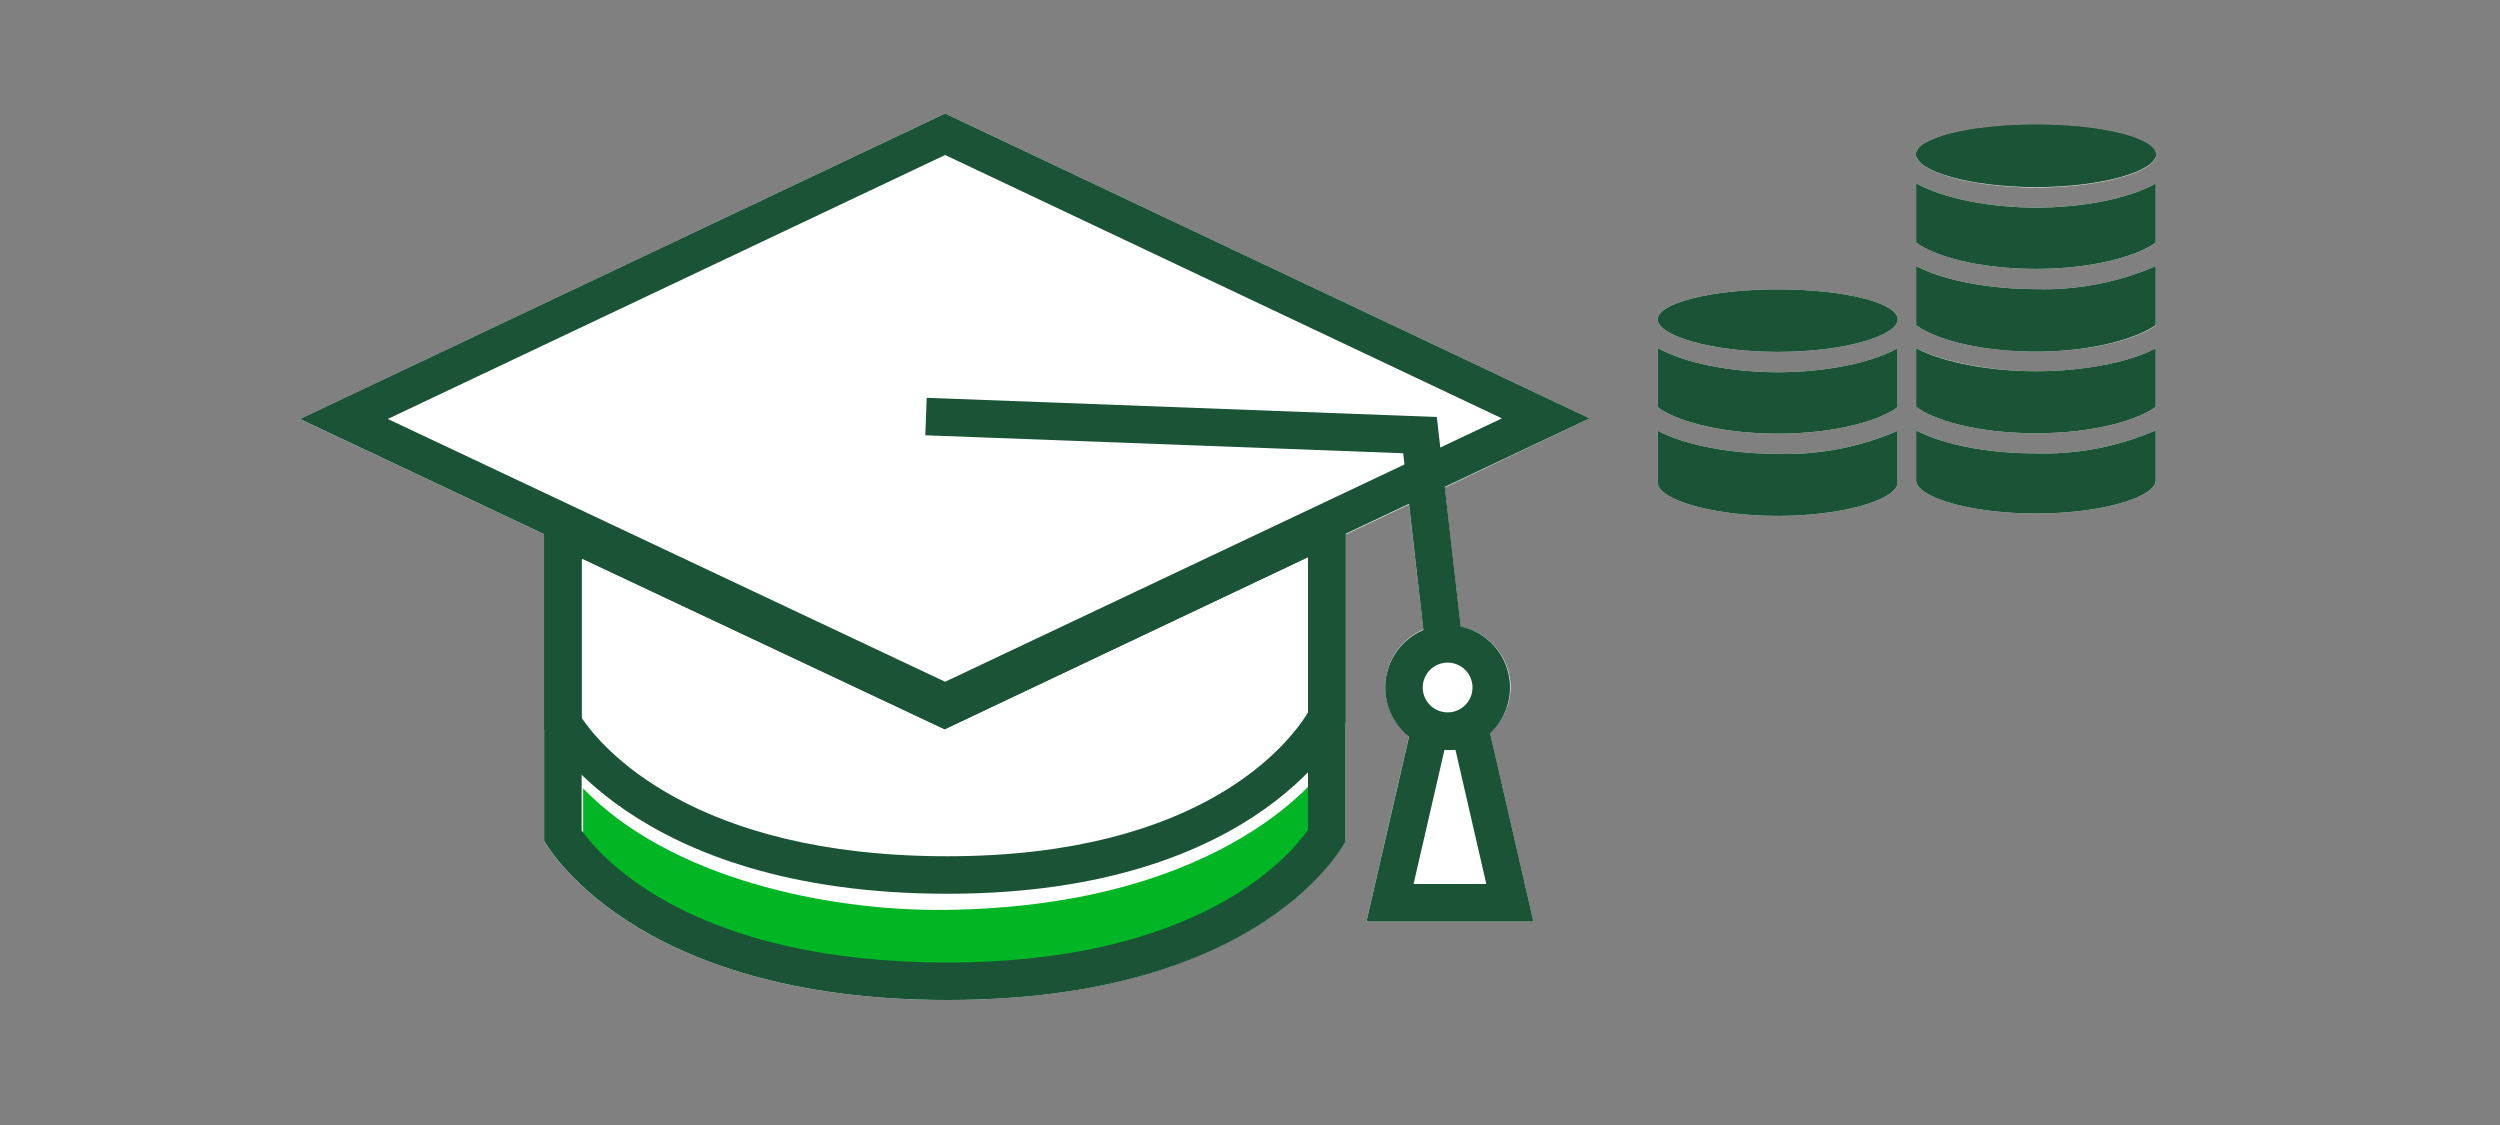 <svg xmlns="http://www.w3.org/2000/svg" viewBox="0 0 200 90"><rect x="0" y="0" width="200" height="90" fill="#808080" stroke="none"/><title>governmentGrants</title><g id="FLT_ART_WORKS" data-name="FLT ART WORKS"><path d="M153.29,14.66v4.73c1.28,1,4.74,2.12,9.6,2.12s8.28-1.14,9.58-2.11V14.68c-2.21,1.23-5.93,1.93-9.57,1.93S155.49,15.9,153.29,14.66Z" style="fill:#fff"/><path d="M153.29,21.28V26c1.28,1,4.74,2.13,9.6,2.13s8.28-1.15,9.58-2.11V21.29a22.52,22.52,0,0,1-9.58,1.84C159.25,23.13,155.55,22.47,153.29,21.28Z" style="fill:#fff"/><path d="M153.29,27.86v4.68c1.28,1,4.74,2.12,9.6,2.12s8.28-1.14,9.58-2.11V27.87c-2.26,1.18-6,1.83-9.58,1.83S155.55,29,153.29,27.86Z" style="fill:#fff"/><path d="M153.29,34.43v4c0,1.32,4.28,2.65,9.59,2.65s9.59-1.33,9.59-2.65v-4a22.52,22.52,0,0,1-9.58,1.84C159.25,36.28,155.55,35.62,153.29,34.43Z" style="fill:#fff"/><path d="M162.89,15c5.34,0,9.59-1.3,9.59-2.6,0-.41-.41-.8-1.14-1.14a7.87,7.87,0,0,0-.75-.29,16.17,16.17,0,0,0-2.32-.56l-.79-.12a36.55,36.55,0,0,0-9.19,0,18.33,18.33,0,0,0-2.83.59,4.3,4.3,0,0,0-2,1,.72.72,0,0,0-.19.48C153.29,13.67,157.54,15,162.89,15Z" style="fill:#fff"/><path d="M142.22,23.15c-5.35,0-9.6,1.09-9.6,2.4s4.25,2.6,9.6,2.6,9.6-1.3,9.6-2.6S147.57,23.15,142.22,23.15Z" style="fill:#fff"/><path d="M132.62,34.46v4.15c0,1.33,4.28,2.66,9.59,2.66s9.59-1.33,9.59-2.66V34.47a22.52,22.52,0,0,1-9.58,1.84C138.59,36.31,134.88,35.65,132.62,34.46Z" style="fill:#fff"/><path d="M132.62,27.84v4.73c1.28,1,4.75,2.12,9.6,2.12s8.29-1.14,9.58-2.11V27.86c-2.21,1.23-5.92,1.92-9.57,1.92S134.82,29.08,132.62,27.84Z" style="fill:#fff"/><path d="M119.19,58.61l3.48,15.11H109.31l3.42-14.86a4.94,4.94,0,0,1-1.91-3.9,5,5,0,0,1,3.05-4.6l-1.16-10-5.07,2.4V67.26S101.19,80,75.78,80,43.52,67.26,43.52,67.26V42.73L24,33.53,75.61,9.08l51.55,24.39L115.58,39l1.27,11.13a5,5,0,0,1,4,4.88A4.93,4.93,0,0,1,119.19,58.61Z" style="fill:#fff"/><path d="M162.9,14.79c5.26,0,8.73-1.39,9.56-2.29l0-.13c0-1.31-4.25-2.4-9.6-2.4s-9.59,1.09-9.59,2.4l0,.1C154.08,13.36,157.57,14.79,162.9,14.79Z" style="fill:#1a5336"/><path d="M172.46,19.4V14.68c-2.2,1.23-5.92,1.93-9.56,1.93s-7.41-.71-9.61-1.95v4.73c1.27,1,4.74,2.12,9.59,2.12S171.17,20.37,172.46,19.4Z" style="fill:#1a5336"/><path d="M172.46,26V21.29a22.49,22.49,0,0,1-9.58,1.84c-3.63,0-7.34-.66-9.59-1.85V26c1.27,1,4.74,2.13,9.59,2.13S171.17,26.94,172.46,26Z" style="fill:#1a5336"/><path d="M172.46,32.55V27.87c-2.26,1.18-6,1.83-9.58,1.83s-7.34-.66-9.59-1.84v4.68c1.27,1,4.74,2.12,9.59,2.12S171.17,33.52,172.46,32.55Z" style="fill:#1a5336"/><path d="M153.29,34.43v4c0,1.32,4.27,2.65,9.59,2.65s9.58-1.33,9.58-2.65v-4a22.49,22.49,0,0,1-9.58,1.84C159.25,36.28,155.54,35.62,153.29,34.43Z" style="fill:#1a5336"/><path d="M172.48,12.37c0,1.3-4.25,2.6-9.6,2.6s-9.59-1.3-9.59-2.6,4.25-2.4,9.59-2.4S172.48,11.06,172.48,12.37Z" style="fill:#1a5336"/><path d="M151.82,25.55c0,1.3-4.25,2.6-9.6,2.6s-9.6-1.3-9.6-2.6,4.25-2.4,9.6-2.4S151.82,24.24,151.82,25.55Z" style="fill:#1a5336"/><path d="M132.62,34.46v4.15c0,1.33,4.28,2.66,9.59,2.66s9.59-1.33,9.59-2.66V34.47a22.52,22.52,0,0,1-9.58,1.84C138.59,36.31,134.88,35.65,132.62,34.46Z" style="fill:#1a5336"/><path d="M132.62,27.84v4.73c1.28,1,4.74,2.12,9.6,2.12s8.29-1.14,9.58-2.11V27.86c-2.21,1.23-5.92,1.92-9.57,1.92S134.82,29.08,132.62,27.84Z" style="fill:#1a5336"/><path d="M46.65,63.07v5.46s7.91,10.54,30.69,9.93S106.06,67,106.06,67v-5.7S98.57,72.55,75.58,72.79C66.23,72.89,53.6,70.28,46.65,63.07Z" style="fill:#00b624"/><path d="M104.64,44.57V66.4C103.08,68.61,95.84,77,75.79,77c-20.32,0-27.65-8.31-29.26-10.56V44.67L74.3,57.74l1.28.6,1.28-.61,27.78-13.16m3-4.74L75.58,55,43.53,40V67.26S50.36,80,75.79,80s31.84-12.68,31.85-12.69h0Z" style="fill:#1a5336"/><polyline points="75.58 33.38 113.6 34.81 115.87 54.68" style="fill:none;stroke:#1a5336;stroke-linecap:square;stroke-miterlimit:10;stroke-width:3px"/><polygon points="114.36 58.51 111.2 72.22 120.79 72.22 117.63 58.48 114.36 58.51" style="fill:none;stroke:#1a5336;stroke-miterlimit:10;stroke-width:3px"/><circle cx="115.83" cy="54.86" r="3.13" style="fill:#fff"/><path d="M119.3,55a3.49,3.49,0,1,1-3.49-3.49A3.49,3.49,0,0,1,119.3,55Z" style="fill:none;stroke:#1a5336;stroke-miterlimit:10;stroke-width:3px"/><polygon points="75.61 56.2 27.51 33.52 75.61 10.74 123.66 33.47 75.61 56.2" style="fill:none;stroke:#1a5336;stroke-miterlimit:10;stroke-width:3px"/><path d="M104.64,44.57V57C103.18,59.4,96.23,68.5,75.79,68.5s-27.7-8.76-29.26-11.07V44.67L74.3,57.74l1.28.6,1.28-.61,27.78-13.16m3-4.74L75.58,55,43.53,40V58.27S50.36,71.5,75.79,71.5s31.84-13.66,31.85-13.68v-18Z" style="fill:#1a5336"/></g></svg>